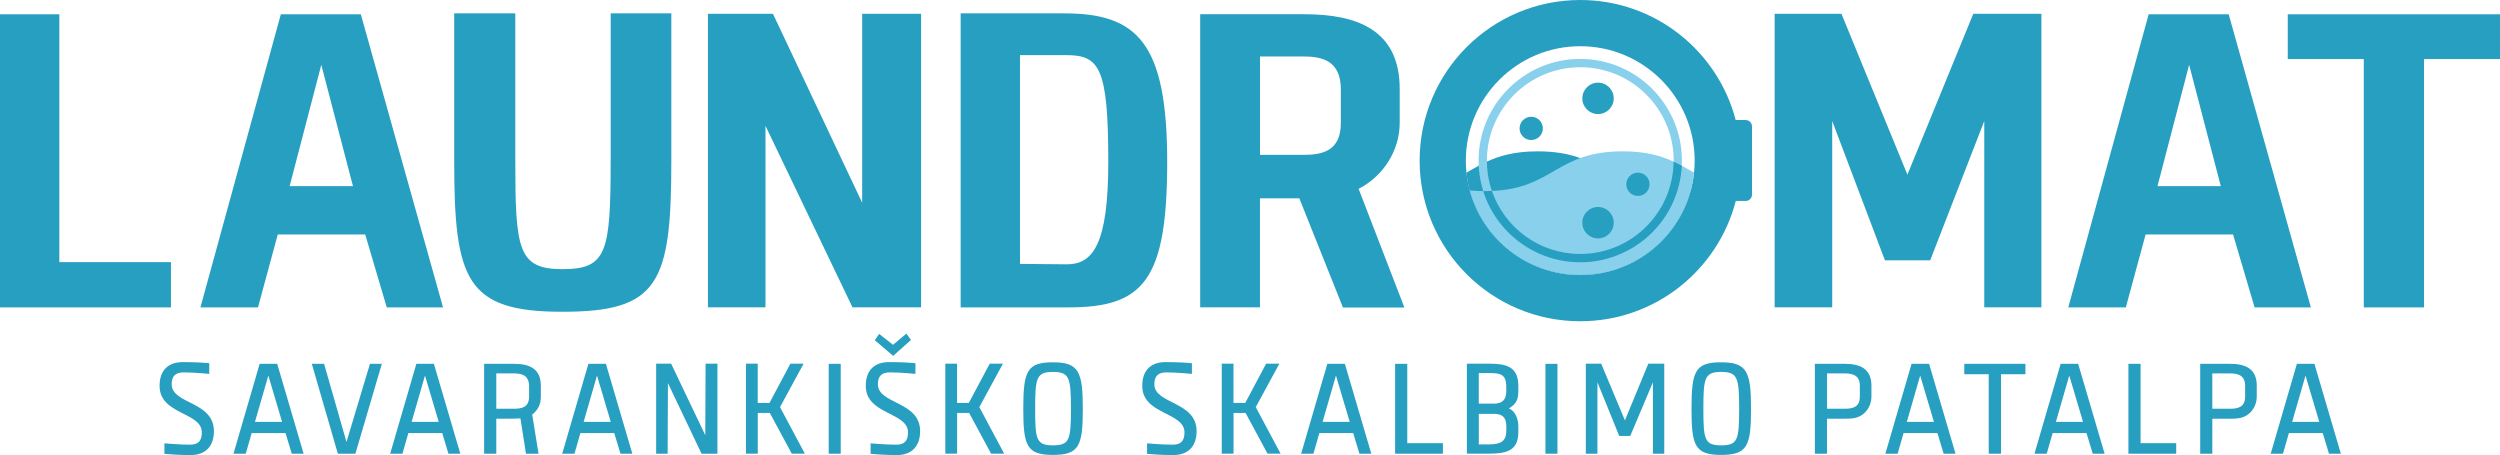 <?xml version="1.0" encoding="UTF-8"?>
<svg id="Layer_2" data-name="Layer 2" xmlns="http://www.w3.org/2000/svg" viewBox="0 0 522.02 95.02">
  <defs>
    <style>
      .cls-1 {
        fill: none;
      }

      .cls-2 {
        fill: #279fc1;
      }

      .cls-3 {
        fill: #88d0ec;
      }
    </style>
  </defs>
  <g>
    <g>
      <circle class="cls-2" cx="333.68" cy="20.54" r="3.28"/>
      <circle class="cls-2" cx="319.73" cy="26.81" r="2.43"/>
      <g>
        <path class="cls-2" d="M350.22,39.9c-.11,0-.22,0-.33,0-.51,0-1.01-.01-1.49-.03-12.93-.55-13.42-8.27-27.3-8.27-4.78,0-7.97.92-10.64,2.15-.59.27-1.16.56-1.71.86-.88.47-1.71.96-2.56,1.45,1.26,12.01,11.41,21.37,23.76,21.37,11.04,0,20.33-7.49,23.07-17.66-.87.09-1.81.13-2.81.14Z"/>
        <path class="cls-2" d="M350.22,39.9c-1.12,3.57-3.18,6.81-6,9.37-3.91,3.54-8.98,5.5-14.25,5.5-9.29,0-17.5-6.07-20.26-14.87-.09-.27-.17-.55-.24-.83-.39-1.45-.63-2.95-.7-4.47.55-.3,1.11-.58,1.71-.86.02,1.68.24,3.31.66,4.87.11.43.24.85.39,1.26,2.63,7.66,9.89,13.16,18.44,13.16s15.82-5.5,18.44-13.16c.48.02.97.03,1.49.03.11,0,.22,0,.33,0Z"/>
      </g>
    </g>
    <path class="cls-3" d="M329.97,12.3c-11.71,0-21.23,9.52-21.23,21.23,0,.36,0,.71.03,1.07.07,1.52.31,3.01.7,4.47.08.28.16.56.24.83,2.76,8.8,10.97,14.87,20.26,14.87,5.28,0,10.34-1.95,14.25-5.5,3.88-3.52,6.32-8.31,6.86-13.5.04-.38.07-.77.09-1.16.02-.36.03-.71.03-1.07,0-11.71-9.52-21.23-21.23-21.23ZM349.36,35.59c-1.03,9.8-9.31,17.45-19.39,17.45-8.55,0-15.81-5.5-18.44-13.16-.15-.41-.27-.83-.39-1.26-.42-1.55-.65-3.18-.66-4.87,0-.07,0-.14,0-.21,0-10.77,8.73-19.5,19.5-19.5s19.5,8.73,19.5,19.5c0,.07,0,.14,0,.21,0,.62-.04,1.23-.1,1.84Z"/>
    <path class="cls-2" d="M364.52,25.06h-1.91c-.06,0-.12,0-.18.02-3.75-14.43-16.86-25.08-32.46-25.08-18.52,0-33.54,15.01-33.54,33.54s15.01,33.54,33.54,33.54c15.62,0,28.75-10.68,32.48-25.14.05,0,.11.02.16.02h1.91c.72,0,1.31-.59,1.31-1.31v-14.27c0-.72-.59-1.31-1.31-1.31ZM329.97,57.43c-13.19,0-23.89-10.7-23.89-23.89s10.7-23.89,23.89-23.89,23.89,10.7,23.89,23.89-10.7,23.89-23.89,23.89Z"/>
    <g>
      <g>
        <g>
          <path class="cls-3" d="M351.17,34.61c-.55-.3-1.11-.58-1.71-.86-2.66-1.23-5.86-2.15-10.64-2.15-13.88,0-14.38,7.72-27.3,8.27-.48.02-.98.03-1.49.03-.11,0-.22,0-.32,0-1,0-1.94-.05-2.81-.14,2.74,10.18,12.03,17.66,23.07,17.66,12.35,0,22.5-9.36,23.76-21.37-.84-.48-1.68-.97-2.55-1.44Z"/>
          <path class="cls-2" d="M351.17,34.61c-.02.39-.05.78-.09,1.16-.54,5.19-2.98,9.99-6.86,13.5-3.91,3.54-8.98,5.5-14.25,5.5-9.29,0-17.5-6.07-20.26-14.87.11,0,.21,0,.32,0,.52,0,1.01-.01,1.49-.03,2.63,7.66,9.89,13.16,18.44,13.16,10.08,0,18.37-7.64,19.39-17.45.06-.61.1-1.22.1-1.84.6.27,1.16.56,1.71.86Z"/>
        </g>
        <circle class="cls-2" cx="333.68" cy="46.5" r="3.28"/>
        <circle class="cls-2" cx="342.01" cy="38.48" r="2.43"/>
      </g>
      <circle class="cls-1" cx="329.97" cy="33.54" r="23.89"/>
    </g>
  </g>
  <path class="cls-2" d="M12.39,2.98H0v61.21h35.7v-9.45H12.39V2.98ZM58.64,2.98l-16.79,61.21h12.02l4.13-15.23h18.26l4.5,15.23h11.75L75.34,2.98h-16.7ZM60.48,38.86l6.61-25.33,6.61,25.33h-13.21ZM127.51,33.53c0,19.27-.83,22.67-10.09,22.67s-9.82-4.13-9.82-22.67V2.79h-12.76v30.74c0,24.96,2.48,31.57,22.58,31.57s22.76-5.87,22.76-31.57V2.79h-12.66v30.74ZM180.03,42.34L161.4,2.88h-13.58v61.3h12.02V26.28l18.17,37.9h14.32V2.88h-12.3v39.46ZM222.25,2.79h-21.66v61.39h22.57c15.51,0,20.56-5.51,20.56-30.37s-6.24-31.02-21.47-31.02ZM222.62,55.19l-9.64-.09V11.51h9.54c6.97,0,8.9,2.29,8.9,22.3,0,17.43-3.3,21.47-8.81,21.38ZM398.28,36.47l-13.77-33.59h-13.95v61.3h12.02V25.27l11.01,29.09h9.45l11.29-29.09v38.91h11.93V2.88h-14.22l-13.76,33.59ZM448.66,2.98l-16.79,61.21h12.02l4.13-15.23h18.26l4.5,15.23h11.75l-17.16-61.21h-16.7ZM450.5,38.86l6.61-25.33,6.61,25.33h-13.21ZM477.7,2.98v9.36h15.88v51.85h12.57V12.34h15.88V2.98h-44.32ZM292.27,25.64v-7.07c0-12.39-8.99-15.6-19.91-15.6h-21.75v61.21h12.48v-22.76c3.55,0,6.2,0,8.22-.01l9.11,22.8h12.83l-9.56-24.78c5.21-2.69,8.58-8.02,8.58-13.8ZM279.98,25.64c0,5.87-3.76,6.7-7.89,6.7h-8.99V11.79h8.99c3.95,0,7.89.83,7.89,6.88v6.97Z"/>
  <g>
    <path class="cls-2" d="M44.67,90.03c0,3.47-2.09,4.99-4.82,4.99s-4.37-.17-5.52-.25v-2.2s3.02.28,5.33.28c1.72,0,2.48-.76,2.48-2.56,0-4.28-8.82-3.66-8.82-9.72,0-3.49,2.06-4.96,4.85-4.96,2.93,0,4.62.14,5.52.23v2.23s-3.04-.31-5.33-.31c-1.72,0-2.51.76-2.51,2.48,0,4.2,8.82,3.49,8.82,9.81Z"/>
    <path class="cls-2" d="M48.75,94.74l5.47-18.77h3.66l5.52,18.77h-2.48l-1.3-4.31h-7.07l-1.24,4.31h-2.56ZM53.24,88.09h5.66l-2.87-9.67-2.79,9.67Z"/>
    <path class="cls-2" d="M67.67,75.97l4.68,16.32,4.9-16.32h2.48l-5.52,18.77h-3.66l-5.44-18.77h2.56Z"/>
    <path class="cls-2" d="M81.47,94.74l5.47-18.77h3.66l5.52,18.77h-2.48l-1.3-4.31h-7.07l-1.24,4.31h-2.56ZM85.95,88.09h5.66l-2.87-9.67-2.79,9.67Z"/>
    <path class="cls-2" d="M101.09,94.74v-18.77h6.26c3.1,0,5.58.93,5.58,4.57v2.25c0,1.63-.56,2.79-1.8,3.78l1.32,8.17h-2.62l-1.16-7.38q-.68.08-5.04.08v7.3h-2.54ZM103.63,85.35h3.64c1.66,0,3.21-.28,3.21-2.56v-2.23c-.06-2.28-1.61-2.59-3.21-2.59h-3.64v7.38Z"/>
    <path class="cls-2" d="M117.39,94.74l5.47-18.77h3.66l5.52,18.77h-2.48l-1.3-4.31h-7.07l-1.24,4.31h-2.56ZM121.87,88.09h5.66l-2.87-9.67-2.79,9.67Z"/>
    <path class="cls-2" d="M146.49,94.74l-7.02-14.74-.06,14.74h-2.4v-18.8h3.13l7.13,14.94.06-14.94h2.48v18.8h-3.33Z"/>
    <path class="cls-2" d="M155.77,94.74v-18.8h2.45v8.2h2.45l4.37-8.2h2.76l-4.93,9.07,5.19,9.72h-2.73l-4.59-8.51h-2.51v8.51h-2.45Z"/>
    <path class="cls-2" d="M175.55,94.74h-2.51v-18.77h2.51v18.77Z"/>
    <path class="cls-2" d="M192.13,90.03c0,3.47-2.09,4.99-4.82,4.99s-4.37-.17-5.52-.25v-2.2s3.02.28,5.33.28c1.72,0,2.48-.76,2.48-2.56,0-4.28-8.82-3.66-8.82-9.72,0-3.49,2.06-4.96,4.85-4.96,2.93,0,4.62.14,5.52.23v2.23s-3.04-.31-5.33-.31c-1.72,0-2.51.76-2.51,2.48,0,4.2,8.82,3.49,8.82,9.81ZM190.22,70.98l-3.72,3.33-3.83-3.27.9-1.32,2.9,2.28,2.79-2.34.96,1.32Z"/>
    <path class="cls-2" d="M197.39,94.74v-18.8h2.45v8.2h2.45l4.37-8.2h2.76l-4.93,9.07,5.19,9.72h-2.73l-4.59-8.51h-2.51v8.51h-2.45Z"/>
    <path class="cls-2" d="M213.67,85.35c0-7.86.76-9.7,6.17-9.7s6.26,1.92,6.26,9.7-.76,9.64-6.26,9.64-6.17-2-6.17-9.64ZM223.62,85.35c0-6.48-.31-7.69-3.78-7.69s-3.69,1.35-3.69,7.69.2,7.64,3.69,7.64,3.78-1.13,3.78-7.64Z"/>
    <path class="cls-2" d="M249.86,90.03c0,3.47-2.09,4.99-4.82,4.99s-4.37-.17-5.52-.25v-2.2s3.02.28,5.33.28c1.72,0,2.48-.76,2.48-2.56,0-4.28-8.82-3.66-8.82-9.72,0-3.49,2.06-4.96,4.85-4.96,2.93,0,4.62.14,5.52.23v2.23s-3.04-.31-5.33-.31c-1.72,0-2.51.76-2.51,2.48,0,4.2,8.82,3.49,8.82,9.81Z"/>
    <path class="cls-2" d="M255.11,94.74v-18.8h2.45v8.2h2.45l4.37-8.2h2.76l-4.93,9.07,5.19,9.72h-2.73l-4.59-8.51h-2.51v8.51h-2.45Z"/>
    <path class="cls-2" d="M271.69,94.74l5.47-18.77h3.66l5.52,18.77h-2.48l-1.3-4.31h-7.07l-1.24,4.31h-2.56ZM276.17,88.09h5.66l-2.87-9.67-2.79,9.67Z"/>
    <path class="cls-2" d="M291.31,94.74v-18.77h2.54v16.57h7.44v2.2h-9.98Z"/>
    <path class="cls-2" d="M306.3,94.74v-18.8h4.57c3.24,0,6.17.39,6.17,4.59v1.24c0,2-.73,2.73-1.97,3.52,1.38.56,1.97,2.28,1.97,3.69v1.16c0,3.66-1.92,4.59-6.17,4.59h-4.57ZM308.78,77.91v6.37h3.18c1.55,0,2.56-.65,2.56-2.54v-.99c0-2.68-1.32-2.85-3.55-2.85h-2.2ZM308.78,92.79h2.2c2.42,0,3.55-.7,3.55-2.82v-1.01c0-1.97-1.01-2.54-2.56-2.54h-3.18v6.37Z"/>
    <path class="cls-2" d="M325.21,94.74h-2.51v-18.77h2.51v18.77Z"/>
    <path class="cls-2" d="M331.13,94.74v-18.8h3.21l4.96,11.84,4.88-11.84h3.33v18.8h-2.37v-14.91l-4.73,11.19h-2.31l-4.54-11.19v14.91h-2.42Z"/>
    <path class="cls-2" d="M353.2,85.35c0-7.86.76-9.7,6.17-9.7s6.26,1.92,6.26,9.7-.76,9.64-6.26,9.64-6.17-2-6.17-9.64ZM363.15,85.35c0-6.48-.31-7.69-3.78-7.69s-3.69,1.35-3.69,7.69.2,7.64,3.69,7.64,3.78-1.13,3.78-7.64Z"/>
    <path class="cls-2" d="M378.96,94.74v-18.77h6.23c3.1,0,5.58.93,5.58,4.57v2.25c0,2.25-1.52,4.23-3.78,4.54-.76.11-.9.11-5.5.11v7.3h-2.54ZM381.5,85.35h3.64c1.66,0,3.21-.28,3.21-2.56v-2.23c0-2.28-1.61-2.59-3.21-2.59h-3.64v7.38Z"/>
    <path class="cls-2" d="M393.68,94.74l5.47-18.77h3.66l5.52,18.77h-2.48l-1.3-4.31h-7.07l-1.24,4.31h-2.56ZM398.16,88.09h5.66l-2.87-9.67-2.79,9.67Z"/>
    <path class="cls-2" d="M415.26,94.74v-16.6h-5.1v-2.17h12.77v2.17h-5.1v16.6h-2.56Z"/>
    <path class="cls-2" d="M424.81,94.74l5.47-18.77h3.66l5.52,18.77h-2.48l-1.3-4.31h-7.07l-1.24,4.31h-2.56ZM429.29,88.09h5.66l-2.87-9.67-2.79,9.67Z"/>
    <path class="cls-2" d="M444.43,94.74v-18.77h2.54v16.57h7.44v2.2h-9.98Z"/>
    <path class="cls-2" d="M459.42,94.74v-18.77h6.23c3.1,0,5.58.93,5.58,4.57v2.25c0,2.25-1.52,4.23-3.78,4.54-.76.11-.9.11-5.5.11v7.3h-2.54ZM461.95,85.35h3.64c1.66,0,3.21-.28,3.21-2.56v-2.23c0-2.28-1.61-2.59-3.21-2.59h-3.64v7.38Z"/>
    <path class="cls-2" d="M474.14,94.74l5.47-18.77h3.66l5.52,18.77h-2.48l-1.3-4.31h-7.07l-1.24,4.31h-2.56ZM478.62,88.09h5.66l-2.87-9.67-2.79,9.67Z"/>
  </g>
</svg>